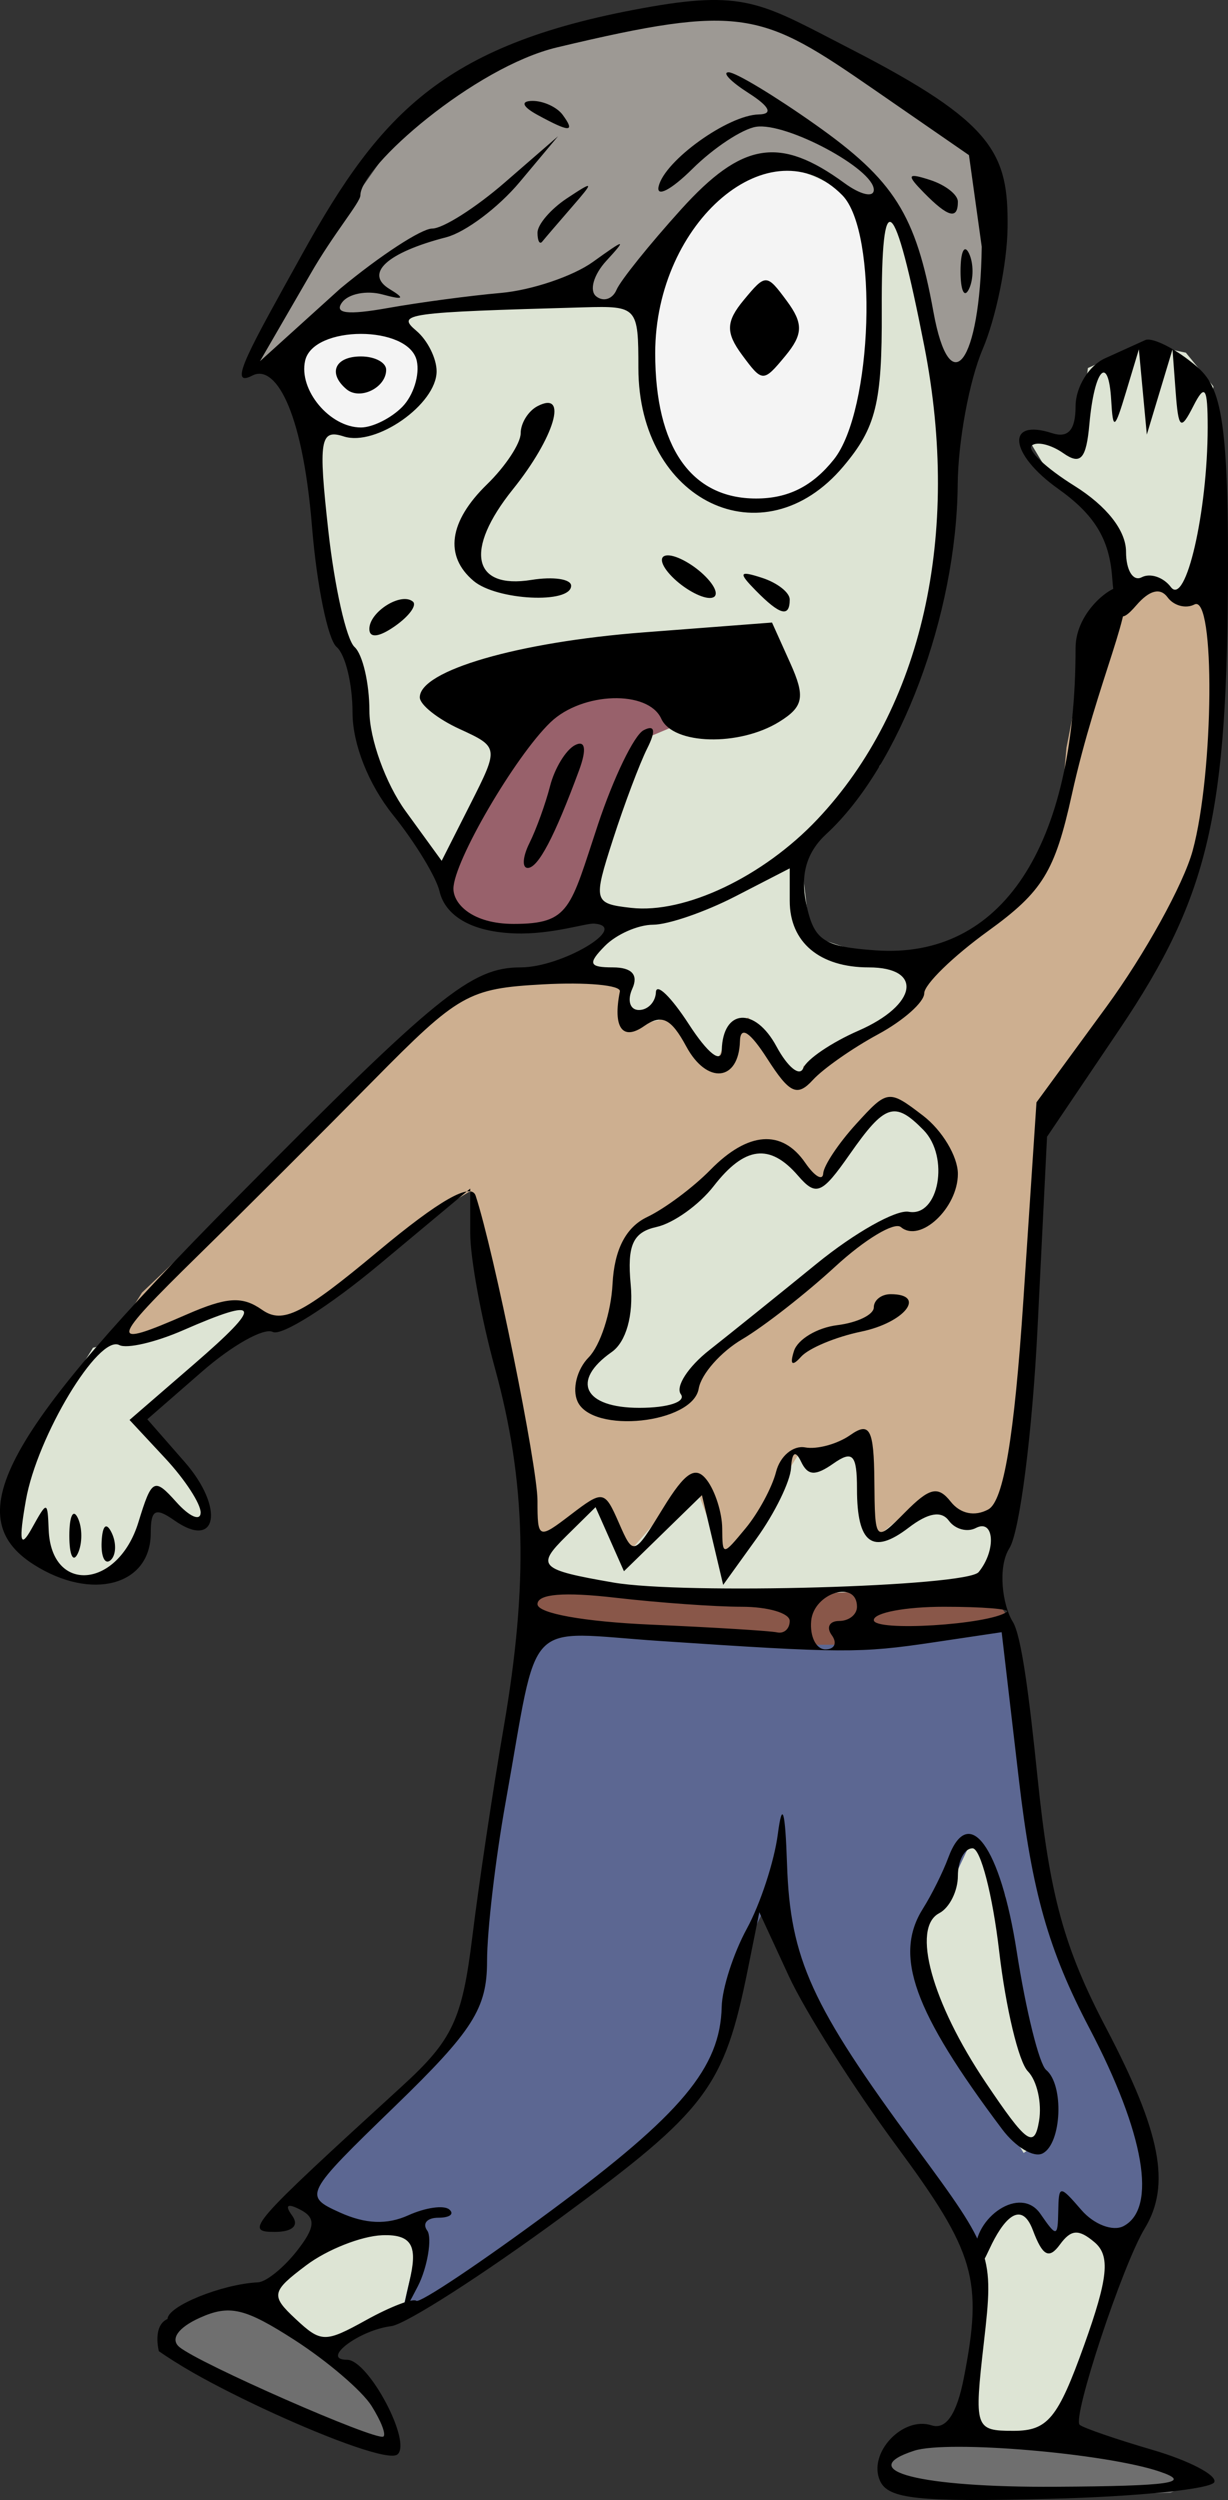 <?xml version="1.0" encoding="UTF-8" standalone="no"?>
<svg xmlns:dc="http://purl.org/dc/elements/1.1/" xmlns:cc="http://creativecommons.org/ns#" xmlns:rdf="http://www.w3.org/1999/02/22-rdf-syntax-ns#" xmlns:svg="http://www.w3.org/2000/svg" xmlns="http://www.w3.org/2000/svg" version="1.1" id="svg11521" viewBox="0 0 778.377 1584.476" height="447.174mm" width="219.675mm">
<rect x="0" y="0" width="778.377" height="1584.476" fill="#333333" stroke="none"/>
<defs id="defs11523"/>
<g transform="translate(918.552,397.54)" id="layer1">
<g id="g30940">
<path style="fill:#dde4d4;fill-opacity:1;fill-rule:evenodd;stroke:none;stroke-width:1px;stroke-linecap:butt;stroke-linejoin:miter;stroke-opacity:1" d="m -719.908,-191.468 3.881,114.487 9.702,67.916 15.524,38.809 3.881,52.392 23.285,36.869 27.166,38.809 110.606,25.226 1.94,7.762 -58.214,42.69 -232.854,176.581 -29.107,42.69 -15.524,3.881 -40.75,65.975 -13.583,42.69 17.464,23.285 27.166,15.524 34.928,-9.702 7.762,-21.345 5.821,-25.226 25.226,19.405 7.762,-7.762 -11.643,-21.345 -29.107,-36.869 44.63,-38.809 172.7,-137.772 32.988,65.975 0,188.224 3.881,27.166 27.166,100.904 -38.809,192.105 -98.963,91.201 -42.69,44.63 -52.392,56.273 32.988,15.524 50.452,-23.285 52.392,-32.988 172.7,-308.532 31.047,-46.571 c 0,0 58.214,112.546 60.154,122.249 1.94,9.702 64.035,155.236 64.035,155.236 l 15.524,46.571 3.881,54.333 -17.464,89.261 54.333,0 19.405,-29.107 29.107,-93.142 5.821,-71.797 -110.606,-294.949 29.107,-67.916 5.821,-31.047 -19.405,-133.891 15.524,-149.415 131.951,-302.711 1.94,-112.546 1.94,-29.107 -17.464,-21.345 -27.166,-5.821 -34.928,15.524 -5.821,48.511 -23.285,-5.821 -11.643,-1.94 3.881,5.821 11.643,19.405 34.928,31.047 17.464,65.975 -32.988,141.653 -64.035,91.201 -36.869,-17.464 -31.047,-5.821 -29.107,-9.702 -9.702,-7.762 -3.881,-32.988 -3.881,-19.405 52.392,-50.452 11.643,-29.107 19.405,-42.69 9.702,-75.678 3.881,-104.784 1.94,-112.546 -34.928,-40.75 -77.618,21.345 -170.76,75.678 z" id="path30916"/>
<path style="fill:#cdaf90;fill-opacity:1;fill-rule:evenodd;stroke:none;stroke-width:1px;stroke-linecap:butt;stroke-linejoin:miter;stroke-opacity:1" d="m -521.982,219.908 -97.023,5.821 -50.452,40.75 -79.559,79.559 -79.559,75.678 -19.405,31.047 38.809,-11.643 40.75,-13.583 23.285,15.524 23.285,-9.702 62.094,-52.392 38.809,-23.285 1.94,1.94 17.464,87.32 17.464,69.856 3.881,64.035 40.75,-25.226 17.464,32.988 42.69,-48.511 21.345,56.273 46.571,-73.737 9.702,5.821 29.107,-11.643 9.702,60.154 1.94,-1.94 31.047,-25.226 21.345,19.405 31.047,-7.762 17.464,-172.7 3.881,-85.38 79.559,-108.665 15.524,-48.511 11.643,-48.511 1.94,-104.784 -1.94,-29.107 -13.583,15.524 -9.702,1.94 -13.583,-11.643 -38.809,17.464 -17.464,89.261 -3.881,42.69 -25.226,50.452 -60.154,44.63 -15.524,29.107 -40.75,25.226 -21.345,9.702 0,9.702 -17.464,-19.405 -17.464,-21.345 -11.643,9.702 -9.702,21.345 -7.762,-9.702 -23.285,-29.107 -3.881,9.702 -19.405,3.881 -3.881,-11.643 z" id="path30922"/>
<path style="fill:#5c6792;fill-opacity:1;fill-rule:evenodd;stroke:none;stroke-width:1px;stroke-linecap:butt;stroke-linejoin:miter;stroke-opacity:1" d="m -580.195,639.046 -15.524,64.035 -11.643,91.201 -11.643,75.678 -7.762,21.345 -44.63,42.69 -58.214,56.273 21.345,27.166 48.511,-1.94 3.881,19.404 -7.762,32.988 52.392,-27.166 85.38,-67.916 42.69,-38.809 23.285,-29.107 7.762,-56.273 27.166,-54.333 17.464,65.975 52.392,85.38 56.273,87.32 11.643,-23.285 15.524,-7.762 7.762,0 9.702,25.226 15.524,-17.464 32.988,17.464 17.464,-29.107 1.94,-31.047 -38.809,-85.38 -23.285,-50.452 -9.702,-44.63 -15.524,-120.308 -9.702,-42.69 0,7.762 -62.094,9.702 -44.63,1.94 -137.772,-5.821 z" id="path30918"/>
<path style="fill:#895749;fill-opacity:1;fill-rule:evenodd;stroke:none;stroke-width:1px;stroke-linecap:butt;stroke-linejoin:miter;stroke-opacity:1" d="m -586.017,604.118 3.881,27.166 46.571,7.762 104.784,5.821 62.094,0 64.035,-7.762 29.107,-3.881 -17.464,-25.226 -95.082,3.881 -56.273,5.821 -75.678,-3.881 -46.571,-3.881 z" id="path30930"/>
<path style="fill:#dde4d4;fill-opacity:1;fill-rule:evenodd;stroke:none;stroke-width:1px;stroke-linecap:butt;stroke-linejoin:miter;stroke-opacity:1" d="m -302.711,769.056 -15.524,32.988 -19.405,23.285 7.762,36.869 25.226,46.571 34.928,58.214 11.643,-7.762 5.821,-31.047 -13.583,-23.285 -15.524,-75.678 0,-25.226 -13.583,-23.285 z" id="path30920"/>
<path style="fill:#dde4d4;fill-opacity:1;fill-rule:evenodd;stroke:none;stroke-width:1px;stroke-linecap:butt;stroke-linejoin:miter;stroke-opacity:1" d="m -444.364,328.573 -29.107,25.226 -19.405,21.345 -27.166,9.702 -5.821,32.988 -1.94,31.047 -21.345,27.166 5.821,15.524 46.571,7.762 11.643,-5.821 5.821,-23.285 32.988,-25.226 52.392,-40.75 34.928,-23.285 7.762,-3.881 23.285,-5.821 11.643,-17.464 -9.702,-31.047 -17.464,-19.405 -11.643,0 -7.762,5.821 -21.345,23.285 -9.702,17.464 -9.702,3.881 -17.464,-19.405 -5.821,-3.881 z" id="path30924"/>
<path style="fill:#9d9994;fill-opacity:1;fill-rule:evenodd;stroke:none;stroke-width:1px;stroke-linecap:butt;stroke-linejoin:miter;stroke-opacity:1" d="m -549.148,-381.632 -62.094,22.315 -50.452,41.72 -46.571,65.975 -54.333,87.32 21.345,-5.821 36.869,-23.285 40.75,-7.762 102.844,-5.821 56.273,1.94 17.464,-52.392 42.69,-32.988 32.988,-1.94 29.107,15.524 25.226,13.583 7.762,-3.881 13.583,44.63 5.821,48.511 15.524,15.524 13.583,-17.464 11.643,-52.392 -1.94,-65.975 -15.524,-21.345 -112.546,-67.916 -64.035,-9.702 z" id="path30926"/>
<path style="fill:#98616b;fill-opacity:1;fill-rule:evenodd;stroke:none;stroke-width:1px;stroke-linecap:butt;stroke-linejoin:miter;stroke-opacity:1" d="m -533.625,35.565 -58.214,34.928 -29.107,52.392 -13.583,31.047 -1.94,15.524 21.328,18.46 42.122,3.348 27.751,-14.047 3.881,-29.107 27.166,-75.678 36.869,-15.524 -19.405,-19.405 z" id="path30928"/>
<path style="fill:#6f6f6f;fill-opacity:1;fill-rule:evenodd;stroke:none;stroke-width:1px;stroke-linecap:butt;stroke-linejoin:miter;stroke-opacity:1" d="m -758.717,1060.124 -44.63,7.762 -9.702,17.464 54.333,32.988 85.38,36.869 3.881,-3.881 -19.405,-34.928 -25.226,-25.226 z" id="path30932"/>
<path style="fill:#6f6f6f;fill-opacity:1;fill-rule:evenodd;stroke:none;stroke-width:1px;stroke-linecap:butt;stroke-linejoin:miter;stroke-opacity:1" d="m -298.83,1145.504 -52.392,5.821 -7.762,15.524 23.285,13.583 54.333,3.881 104.784,-1.94 15.524,-7.762 1.94,-7.762 -65.975,-13.583 z" id="path30934"/>
<path style="fill:#f4f4f4;fill-opacity:1;fill-rule:evenodd;stroke:none;stroke-width:1px;stroke-linecap:butt;stroke-linejoin:miter;stroke-opacity:1" d="m -700,-190.426 -28.365,14.423 -3.846,17.788 24.038,30.288 18.75,5.288 21.635,-8.654 18.75,-22.115 -1.923,-17.308 -3.365,-11.058 -23.558,-13.462 z" id="path30936"/>
<path style="fill:#f4f4f4;fill-opacity:1;fill-rule:evenodd;stroke:none;stroke-width:1px;stroke-linecap:butt;stroke-linejoin:miter;stroke-opacity:1" d="m -455.288,-287.061 -39.904,55.769 -11.058,31.731 -2.404,47.596 15.385,43.269 22.596,22.115 39.904,10.096 28.846,-14.423 30.288,-37.5 8.173,-92.788 -6.731,-47.596 -11.058,-7.212 -33.654,-14.904 -29.808,2.404 -15.385,3.365 z" id="path30938"/>
<path style="fill:#000000" d="m -360.733,1174.816 c -7.896,-17.384 14.183,-41.202 32.646,-35.217 9.115,2.955 15.97,-7.049 20.421,-29.801 12.238,-62.569 7.312,-79.59 -42.608,-147.225 -27.248,-36.918 -57.963,-85.358 -68.257,-107.645 l -18.714,-40.522 -7.251,36.02 c -15.09,74.969 -25.999,89.484 -118.1,157.149 -50.233,36.905 -98.824,68.029 -107.98,69.164 -20.522,2.545 -45.131,21.322 -27.944,21.322 13.499,0 41.223,52.112 31.909,59.98 -1.26,1.064 -4.487,1.024 -9.195,0.102 -4.708,-0.922 -10.895,-2.725 -18.075,-5.186 -7.179,-2.462 -15.351,-5.582 -24.026,-9.137 -8.675,-3.555 -17.855,-7.546 -27.05,-11.749 -9.195,-4.203 -18.407,-8.618 -27.146,-13.023 -8.739,-4.405 -17.007,-8.799 -24.314,-12.959 -7.307,-4.16 -16.539,-10.01 -21.439,-13.479 0,0 -4.256,-16.079 5.518,-20.426 0,-8.144 34.545,-22.131 57.321,-23.208 5.147,-0.243 16.221,-9.174 24.607,-19.846 11.723,-14.917 12.259,-20.964 2.318,-26.155 -8.235,-4.3 -10.169,-2.976 -5.326,3.644 4.64,6.342 0.352,10.396 -11.006,10.396 -19.508,0 -16.081,-3.92 80.747,-92.385 31.982,-29.219 38.074,-42.163 44.504,-94.552 4.097,-33.384 13.043,-93.116 19.878,-132.738 15.766,-91.388 14.193,-155.866 -5.558,-227.819 -8.598,-31.325 -15.634,-69.734 -15.634,-85.353 l 0,-28.4 -57.58,48.043 c -31.669,26.424 -62.086,45.691 -67.592,42.816 -5.505,-2.875 -25.648,8.404 -44.76,25.064 l -34.75,30.291 23.657,27.035 c 25.413,29.04 20.704,56.124 -6.447,37.086 -12.12,-8.498 -15.039,-6.938 -15.039,8.036 0,33.246 -37.495,43.296 -74.219,19.892 -48.025,-30.605 -18.89,-83.465 127.511,-231.347 128.568,-129.868 149.81,-147.109 181.246,-147.109 26.108,0 69.619,-25.933 46.551,-27.745 -5.114,-0.402 -26.987,7.047 -50.33,6.21 -31.856,-1.141 -44.806,-14.113 -47.673,-26.541 -2.101,-9.107 -15.377,-30.947 -29.502,-48.532 -15.568,-19.381 -25.683,-44.956 -25.683,-64.936 0,-18.129 -4.535,-36.812 -10.079,-41.517 -5.542,-4.705 -12.557,-38.946 -15.587,-76.092 -6.341,-77.716 -24.336,-102.983 -37.802,-95.952 -16.523,8.628 -1.369,-17.49 31.622,-77.053 50.183,-90.602 90.938,-134.18 221.575,-156.807 60.267,-10.438 71.541,-1.12 126.206,26.984 90.814,46.689 99.808,66.12 99.275,113.043 -0.256,22.662 -7.38,57.413 -15.827,77.223 -8.448,19.811 -15.55,58.307 -15.781,85.547 -0.703,82.936 -36.646,178.608 -83.245,221.593 -12.529,11.557 -16.651,25.727 -12.814,44.052 4.911,23.451 10.729,27.374 44.1,29.735 79.691,5.639 126.667,-65.424 126.667,-191.615 0,-24.053 25.365,-41.809 29.588,-38.242 9.783,8.266 -15.921,58.386 -31.968,131.192 -10.75,48.777 -18.517,61.423 -53.069,86.411 -22.262,16.099 -40.477,33.854 -40.477,39.456 0,5.602 -13.19,17.314 -29.311,26.027 -16.121,8.713 -34.689,21.711 -41.263,28.883 -9.957,10.863 -14.781,8.628 -28.884,-13.384 -11.012,-17.187 -17.08,-21.101 -17.358,-11.197 -0.714,25.634 -20.941,27.631 -34.029,3.361 -9.614,-17.826 -15.572,-20.709 -26.692,-12.913 -13.793,9.671 -19.966,0.866 -15.379,-21.934 0.799,-3.99 -21.125,-6.016 -48.728,-4.502 -47.355,2.596 -53.44,6.053 -107.868,61.283 -31.724,32.193 -81.456,81.832 -110.515,110.31 -56.686,55.553 -57.482,59.477 -7.649,37.705 25.705,-11.23 35.397,-11.84 47.981,-3.016 13.075,9.167 25.629,2.831 73.446,-37.066 38.971,-32.516 59.05,-43.95 61.913,-35.255 11.563,35.115 39.192,171.383 39.192,193.298 0,24.323 0.554,24.553 21.117,8.827 20.439,-15.627 21.416,-15.462 30.445,5.16 9.252,21.13 9.482,21.056 27.923,-9.074 14.249,-23.281 20.796,-27.443 28.014,-17.812 5.18,6.912 9.492,20.56 9.582,30.33 0.16,17.68 0.234,17.68 14.87,0 8.089,-9.769 16.767,-25.867 19.285,-35.772 2.519,-9.905 10.794,-16.855 18.39,-15.443 7.597,1.412 20.503,-2.123 28.679,-7.856 12.322,-8.641 14.926,-3.689 15.22,28.95 0.352,39.025 0.522,39.203 19.43,20.082 15.559,-15.734 20.898,-16.987 28.957,-6.793 6.114,7.734 15.198,9.611 23.831,4.924 9.679,-5.254 16.493,-45.919 22.248,-132.783 l 8.298,-125.209 44.212,-60.407 c 24.317,-33.224 48.961,-77.798 54.764,-99.054 13.527,-49.541 14.362,-162.995 1.151,-156.096 -5.457,2.849 -13.112,0.819 -17.011,-4.51 -4.636,-6.338 -11.495,-4.6 -19.822,5.021 -10.812,12.491 -13.131,9.723 -15.368,-18.339 -1.908,-23.94 -11.345,-39.243 -34.235,-55.516 -30.914,-21.977 -33.39,-44.814 -3.819,-35.228 10.255,3.325 14.909,-2.005 14.909,-17.079 0,-12.052 8.394,-25.708 18.652,-30.347 10.259,-4.639 21.747,-9.846 25.527,-11.573 3.782,-1.727 16.073,3.893 27.314,12.489 18.085,13.828 25.349,21.848 25.107,131.609 -0.343,155.36 -11.343,207.606 -68.935,292.989 l -45.755,67.832 -6.007,121.04 c -3.303,66.572 -11.334,129.45 -17.845,139.729 -7.666,12.102 -4.34,36.268 2.117,46.606 5.485,8.781 10.359,46.563 15.7,98.567 7.697,74.936 16.734,107.942 43.563,159.095 34.688,66.136 41.072,99.413 24.352,126.933 -14.039,23.109 -46.163,120.192 -41.167,124.413 2.368,2.001 23.131,9.144 46.138,15.873 23.008,6.73 40.659,15.88 39.223,20.335 -1.436,4.454 -48.284,9.259 -104.105,10.678 -83.726,2.128 -102.605,0.137 -107.832,-11.371 z m 177.243,-5.903 c -34.156,-11.602 -134.322,-20.123 -155.571,-13.234 -38.761,12.567 3.644,23.386 89.584,22.856 73.103,-0.45 87.015,-2.479 65.987,-9.622 z m -499.574,-41.668 c -6.056,-9.561 -27.97,-28.312 -48.697,-41.669 -31.605,-20.366 -41.331,-22.637 -60.277,-14.071 -13.641,6.168 -18.731,13.474 -12.849,18.444 12.192,10.301 124.515,59.617 129.306,56.773 1.941,-1.152 -1.427,-9.917 -7.483,-19.477 z m 451.714,-38.477 c 15.227,-42.488 16.658,-56.69 6.573,-65.21 -10.085,-8.521 -14.864,-8.199 -21.942,1.478 -6.916,9.454 -10.953,7.313 -17.121,-9.08 -7.701,-20.465 -19.411,-5.684 -27.36,11.498 -6.7,14.481 -8.479,15.027 -9.081,2.783 -1.095,-22.238 28.459,-43.157 41.202,-24.665 10.263,14.893 11.011,14.792 11.314,-1.532 0.309,-16.873 0.821,-16.903 14.695,-0.875 7.904,9.132 19.895,13.72 26.646,10.195 21.501,-11.227 13.296,-58.912 -21.577,-125.404 -25.962,-49.5 -36.391,-86.278 -44.743,-157.791 l -10.891,-93.247 -43.189,6.436 c -46.668,6.954 -57.356,6.902 -173.336,-0.854 -87.672,-5.862 -76.375,-17.664 -97.915,102.286 -6.464,35.999 -11.753,81.328 -11.753,100.731 0,29.862 -8.973,43.971 -58.446,91.896 -57.459,55.662 -58.046,56.798 -34.815,67.302 16.222,7.335 29.819,7.886 43.37,1.759 10.858,-4.909 22.528,-6.571 25.933,-3.694 3.406,2.878 0.32,5.232 -6.872,5.232 -7.185,0 -10.373,3.678 -7.085,8.173 3.288,4.495 0.07,23.641 -5.941,35.242 -10.525,20.323 -10.719,20.21 -5.312,-3.114 4.798,-20.696 3.124,-30.038 -17.411,-29.19 -13.21,0.546 -34.803,9.1 -47.984,19.01 -22.173,16.669 -22.682,19.215 -6.817,34.026 16.205,15.129 18.669,15.167 44.813,0.694 15.216,-8.423 29.488,-13.907 31.715,-12.186 2.228,1.721 40.809,-24.087 85.737,-57.352 82.467,-61.058 106.974,-90.374 107.852,-129.017 0.266,-11.633 7.449,-33.92 15.965,-49.527 8.517,-15.607 17.342,-42.558 19.611,-59.893 2.815,-21.5 4.668,-15.411 5.832,19.161 2.021,60.052 15.358,89.334 81.598,179.158 48.702,66.041 49.526,68.399 43.203,123.606 -6.269,54.735 -5.752,56.281 18.809,56.281 21.626,0 28.053,-7.807 44.722,-54.318 z m -51.918,-136.75 c -56.306,-74.9 -68.995,-110.27 -50.218,-139.985 5.435,-8.6 12.631,-23.065 15.993,-32.144 12.889,-34.805 33.028,-7.236 43.407,59.417 5.862,37.65 14.256,71.426 18.652,75.057 11.427,9.437 9.885,46.574 -2.197,52.883 -5.604,2.926 -17.141,-3.926 -25.637,-15.227 z m 16.236,-36.802 c -5.813,-5.918 -13.996,-40.139 -18.183,-76.046 -4.188,-35.907 -11.79,-65.286 -16.895,-65.286 -5.104,0 -9.281,7.865 -9.281,17.478 0,9.613 -5.325,20.259 -11.833,23.657 -17.693,9.239 -4.705,56.478 29.542,107.446 25.883,38.52 30.757,42.026 33.737,24.268 1.915,-11.416 -1.274,-25.599 -7.087,-31.517 z M -391.331,638.81 c -3.623,-4.953 -1.508,-9.005 4.7,-9.005 6.207,0 11.287,-4.052 11.287,-9.005 0,-17.339 -27.455,-8.827 -29.044,9.005 -0.885,9.905 3.175,18.01 9.019,18.01 5.843,0 7.66,-4.052 4.037,-9.005 z m -26.646,-9.005 c 0,-4.953 -13.72,-9.005 -30.487,-9.005 -16.769,0 -52.741,-2.577 -79.939,-5.726 -32.735,-3.791 -49.451,-2.408 -49.451,4.091 0,5.806 29.397,11.105 71.945,12.968 39.57,1.733 75.542,3.944 79.939,4.914 4.397,0.97 7.994,-2.289 7.994,-7.241 z m 137.672,-5.777 c 2.442,-1.775 -15.544,-3.228 -39.969,-3.228 -24.426,0 -44.411,3.797 -44.411,8.439 0,7.5 73.102,2.986 84.38,-5.211 z m -17.927,-25.192 c 11.253,-13.728 9.968,-34.074 -1.765,-27.947 -5.457,2.85 -13.128,0.799 -17.046,-4.558 -4.805,-6.569 -13.132,-5.145 -25.582,4.375 -22.842,17.465 -32.717,10.055 -32.717,-24.549 0,-21.818 -2.696,-24.727 -14.952,-16.133 -11.48,8.05 -16.233,7.784 -20.475,-1.149 -3.554,-7.483 -5.825,-6.089 -6.366,3.909 -0.458,8.548 -10.332,28.728 -21.934,44.845 l -21.093,29.304 -6.731,-28.432 -6.73,-28.432 -24.716,24.109 -24.716,24.109 -9,-20.303 -9.001,-20.303 -18.535,18.29 c -19.342,19.084 -17.056,21.352 29.701,29.461 44.783,7.767 224.069,2.661 231.658,-6.597 z m -532.575,-31.63 c 8.483,-27.66 9.963,-28.441 24.073,-12.702 8.269,9.223 15.186,12.251 15.373,6.728 0.181,-5.523 -9.88,-21.018 -22.371,-34.434 l -22.711,-24.393 40.861,-35.354 c 44.164,-38.211 42.579,-43.114 -6.941,-21.478 -17.468,7.631 -35.641,11.848 -40.386,9.371 -13.157,-6.87 -52.073,57.728 -59.232,98.32 -4.607,26.119 -3.598,31.069 3.671,18.01 9.883,-17.757 10.034,-17.747 10.773,0.75 1.633,40.886 43.973,37.301 56.891,-4.817 z m -43.8,8.57 c 0,-12.382 2.419,-17.447 5.376,-11.256 2.957,6.191 2.957,16.321 0,22.512 -2.957,6.191 -5.376,1.126 -5.376,-11.256 z m 20.475,3.752 c 0.512,-10.49 3.038,-12.624 6.44,-5.441 3.079,6.5 2.701,14.267 -0.842,17.259 -3.542,2.992 -6.062,-2.326 -5.599,-11.819 z m 479.752,-323.847 c 37.359,-16.322 41.212,-40.101 6.498,-40.101 -31.187,0 -50.095,-15.924 -50.095,-42.191 l 0,-20.579 -34.64,17.844 c -19.052,9.814 -42.446,17.859 -51.988,17.877 -9.54,0.018 -23.317,6.112 -30.615,13.541 -10.925,11.121 -10.011,13.507 5.164,13.507 12.007,0 16.295,4.71 12.299,13.507 -3.374,7.429 -1.49,13.507 4.189,13.507 5.678,0 10.525,-5.065 10.77,-11.256 0.245,-6.191 9.637,2.927 20.87,20.261 12.088,18.653 20.606,25.302 20.87,16.29 0.767,-26.108 21.064,-27.438 34.638,-2.269 7.132,13.223 14.78,19.444 16.996,13.826 2.217,-5.619 17.986,-16.313 35.043,-23.765 z m -165.235,-130.395 c 9.915,-29.851 22.968,-56.855 29.009,-60.009 7.124,-3.72 7.934,0.322 2.308,11.5 -4.773,9.48 -14.555,35.471 -21.739,57.758 -12.643,39.226 -12.275,40.611 11.488,43.314 34.092,3.877 83.712,-19.698 118.102,-56.112 66.426,-70.334 91.242,-180.234 67.745,-300.015 -19.046,-97.09 -27.281,-103.942 -26.942,-22.417 0.245,58.587 -3.615,74.211 -24.418,98.852 -50.735,60.096 -129.84,22.041 -129.84,-62.463 0,-38.672 -0.661,-39.403 -34.64,-38.448 -113.454,3.189 -119.006,3.97 -106.052,14.914 7.035,5.943 12.79,17.472 12.79,25.619 0,20.894 -38.489,47.89 -58.861,41.285 -15.012,-4.867 -16.168,2.174 -9.787,59.691 3.979,35.865 11.46,69.059 16.624,73.764 5.165,4.705 9.408,22.94 9.43,40.522 0,17.582 10.335,46.15 22.919,63.485 l 22.878,31.517 18.228,-36.02 c 18.108,-35.782 18.063,-36.096 -6.93,-47.563 -13.838,-6.349 -25.159,-15.362 -25.159,-20.03 0,-16.98 62.433,-35.096 141.919,-41.182 l 81.338,-6.227 11.572,25.716 c 9.633,21.405 8.446,27.648 -7.08,37.24 -25.345,15.657 -67.168,14.546 -74.676,-1.984 -8.354,-18.393 -50.152,-17.053 -70.24,2.251 -22.486,21.61 -61.515,88.513 -61.515,105.449 0,9.804 12.177,22.328 38.164,22.328 35.839,0 35.791,-9.811 53.367,-62.735 z m -43.337,11.5 c 4.312,-8.667 10.195,-24.936 13.072,-36.153 2.877,-11.217 9.969,-22.868 15.758,-25.891 6.582,-3.437 7.569,2.52 2.634,15.892 -15.57,42.185 -25.948,61.911 -32.57,61.911 -3.704,0 -3.206,-7.091 1.106,-15.759 z M -684.438,1.095 c 0,-10.883 20.221,-23.571 27.613,-17.326 2.683,2.267 -2.432,9.247 -11.367,15.512 -10.13,7.103 -16.246,7.786 -16.246,1.815 z m 244.942,-24.352 c -11.264,-11.466 -10.604,-12.784 4.025,-8.041 9.621,3.12 17.495,9.291 17.495,13.713 0,11.58 -6.17,9.954 -21.519,-5.672 z m -178.86,-6.097 c -18.713,-15.81 -15.67,-37.662 8.527,-61.233 11.724,-11.421 21.317,-25.985 21.317,-32.364 0,-6.379 4.796,-14.103 10.659,-17.163 19.776,-10.326 10.845,19.767 -15.658,52.762 -30.819,38.369 -25.652,63.406 11.836,57.352 13.826,-2.233 25.139,-0.57 25.139,3.696 0,11.653 -47.17,9.326 -61.819,-3.05 z m 125.77,-2.701 c -7.401,-7.535 -8.556,-13.507 -2.61,-13.507 5.862,0 16.629,6.078 23.927,13.507 7.401,7.535 8.556,13.507 2.61,13.507 -5.862,0 -16.629,-6.078 -23.927,-13.507 z m 339.532,-94.552 c 0,-25.527 -1.7,-28.094 -9.119,-13.507 -7.982,15.693 -9.419,14.535 -11.17,-9.005 l -2.01,-27.015 -8.137,27.015 -8.137,27.015 -2.522,-27.015 -2.522,-27.015 -8.137,27.015 c -7.236,24.025 -8.276,24.607 -9.398,5.253 -1.715,-29.603 -10.669,-19.868 -13.816,15.022 -2.01,22.284 -5.55,26.237 -16.575,18.506 -7.71,-5.407 -16.678,-7.583 -19.929,-4.837 -3.25,2.746 8.857,14.216 26.904,25.489 20.598,12.866 32.813,28.445 32.813,41.846 0,11.743 4.465,19.019 9.922,16.169 5.457,-2.849 13.784,-0.045 18.503,6.222 9.399,12.489 23.259,-47.614 23.328,-101.158 z m -236.941,20.261 c 24.659,-30.878 28.279,-144.12 5.354,-167.458 -44.938,-45.747 -118.603,16.412 -118.603,100.077 0,59.481 22.669,92.144 63.951,92.144 20.308,0 35.696,-7.73 49.298,-24.764 z m -58.151,-66.189 c -10.505,-14.211 -10.294,-21.181 1.055,-34.868 13.89,-16.755 14.451,-16.742 27.311,0.656 10.505,14.212 10.294,21.181 -1.055,34.868 -13.89,16.755 -14.451,16.742 -27.311,-0.656 z m -215.4,32.853 c 7.064,-7.191 11.183,-20.361 9.153,-29.266 -5.163,-22.648 -65.586,-22.648 -70.749,0 -4.231,18.565 15.632,42.341 35.374,42.341 7.357,0 19.157,-5.884 26.221,-13.075 z m -35.392,-11.183 c -12.004,-10.141 -7.311,-20.767 9.172,-20.767 8.793,0 15.988,3.813 15.988,8.473 0,11.355 -16.644,19.488 -25.159,12.293 z m 402.671,-90.275 -8.1,-58.075 -60.317,-41.675 c -71.262,-49.237 -83.078,-54.656 -200.794,-26.621 -52.225,12.437 -124.639,75.488 -124.639,93.777 0,4.464 -17.063,24.298 -31.831,50.162 l -31.832,54.993 50.888,-46.032 c 25.249,-20.936 51.478,-38.065 58.287,-38.065 6.809,0 27.547,-13.17 46.084,-29.266 l 33.706,-29.266 -24.432,29.175 c -13.437,16.046 -34.358,31.738 -46.488,34.871 -37.488,9.68 -52.048,22.994 -35.884,32.812 10.103,6.136 8.896,7.062 -4.484,3.439 -10.071,-2.727 -21.608,-0.451 -25.639,5.059 -5.155,7.048 3.432,8.1 28.97,3.548 19.963,-3.558 52.213,-7.865 71.665,-9.572 19.453,-1.707 45.749,-10.572 58.438,-19.7 20.648,-14.855 21.53,-14.92 8.412,-0.621 -8.062,8.787 -10.921,18.917 -6.351,22.512 4.569,3.595 10.35,1.72 12.847,-4.166 2.497,-5.886 20.923,-28.83 40.947,-50.986 38.681,-42.8 62.501,-46.642 103.479,-16.691 10.259,7.498 18.652,9.419 18.652,4.268 0,-13.235 -55.428,-42.895 -74.609,-39.924 -8.793,1.362 -26.991,13.395 -40.441,26.738 -13.45,13.344 -23.043,18.281 -21.317,10.972 3.858,-16.345 43.981,-45.14 63.439,-45.53 9.226,-0.185 6.96,-4.981 -6.382,-13.507 -11.38,-7.271 -17.09,-13.221 -12.689,-13.221 4.401,0 29.053,14.867 54.781,33.037 50.139,35.408 63.826,57.069 74.982,118.659 10.552,58.249 29.608,32.693 30.653,-41.106 z m -13.441,15.479 c 0,-12.382 2.42,-17.447 5.376,-11.256 2.957,6.191 2.957,16.321 0,22.512 -2.957,6.191 -5.376,1.126 -5.376,-11.256 z m -268.144,-24.411 c 0,-5.172 8.393,-14.965 18.652,-21.762 17.254,-11.432 17.48,-11.008 3.016,5.651 -8.6,9.905 -16.994,19.698 -18.652,21.762 -1.659,2.064 -3.016,-0.479 -3.016,-5.651 z m 244.942,-25.322 c -11.264,-11.466 -10.604,-12.784 4.025,-8.041 9.621,3.12 17.495,9.291 17.495,13.713 0,11.58 -6.17,9.954 -21.52,-5.672 z m -244.942,-49.321 c -9.607,-5.245 -10.921,-8.784 -3.293,-8.867 6.981,-0.072 15.658,3.914 19.281,8.867 8.178,11.18 4.488,11.18 -15.988,0 z m 25.38,815.406 c -3.546,-7.809 -0.384,-20.37 7.026,-27.914 7.411,-7.544 14.232,-28.479 15.157,-46.522 1.119,-21.804 8.473,-36.039 21.93,-42.449 11.136,-5.304 29.182,-18.762 40.101,-29.905 23.813,-24.302 45.326,-25.914 60.087,-4.502 5.975,8.667 11.117,11.706 11.425,6.754 0.309,-4.953 9.68,-19.031 20.826,-31.285 19.927,-21.91 20.633,-21.999 42.397,-5.358 12.173,9.307 22.132,25.929 22.132,36.936 0,21.677 -23.933,44.023 -36.12,33.725 -4.132,-3.491 -22.876,7.785 -41.653,25.059 -18.777,17.273 -45.282,37.976 -58.901,46.006 -13.618,8.03 -26.039,22.115 -27.6,31.3 -3.769,22.175 -67.372,28.929 -76.807,8.156 z m 65.457,-4.635 c -3.491,-4.772 4.62,-17.315 18.023,-27.873 13.404,-10.558 44.04,-35.22 68.08,-54.805 24.04,-19.585 50.306,-34.395 58.369,-32.911 19.117,3.52 26.037,-34.838 9.349,-51.826 -18.25,-18.579 -24.422,-16.545 -46.766,15.412 -17.727,25.354 -21.268,26.813 -32.783,13.507 -17.871,-20.648 -33.81,-18.663 -53.445,6.655 -9.201,11.864 -25.48,23.505 -36.174,25.868 -15.038,3.322 -18.758,11.595 -16.418,36.508 1.832,19.515 -2.912,36.374 -12.036,42.772 -26.102,18.302 -17.637,35.37 17.544,35.37 18.199,0 29.8,-3.833 26.257,-8.677 z m 71.728,-27.343 c 2.37,-7.429 14.727,-14.802 27.457,-16.385 12.73,-1.583 23.147,-6.648 23.147,-11.256 0,-4.608 4.796,-8.379 10.658,-8.379 23.118,0 8.952,18.019 -18.652,23.727 -16.121,3.333 -33.273,10.502 -38.116,15.93 -5.651,6.334 -7.262,5.031 -4.495,-3.638 z" id="path12080"/>
</g>
</g>
</svg>
